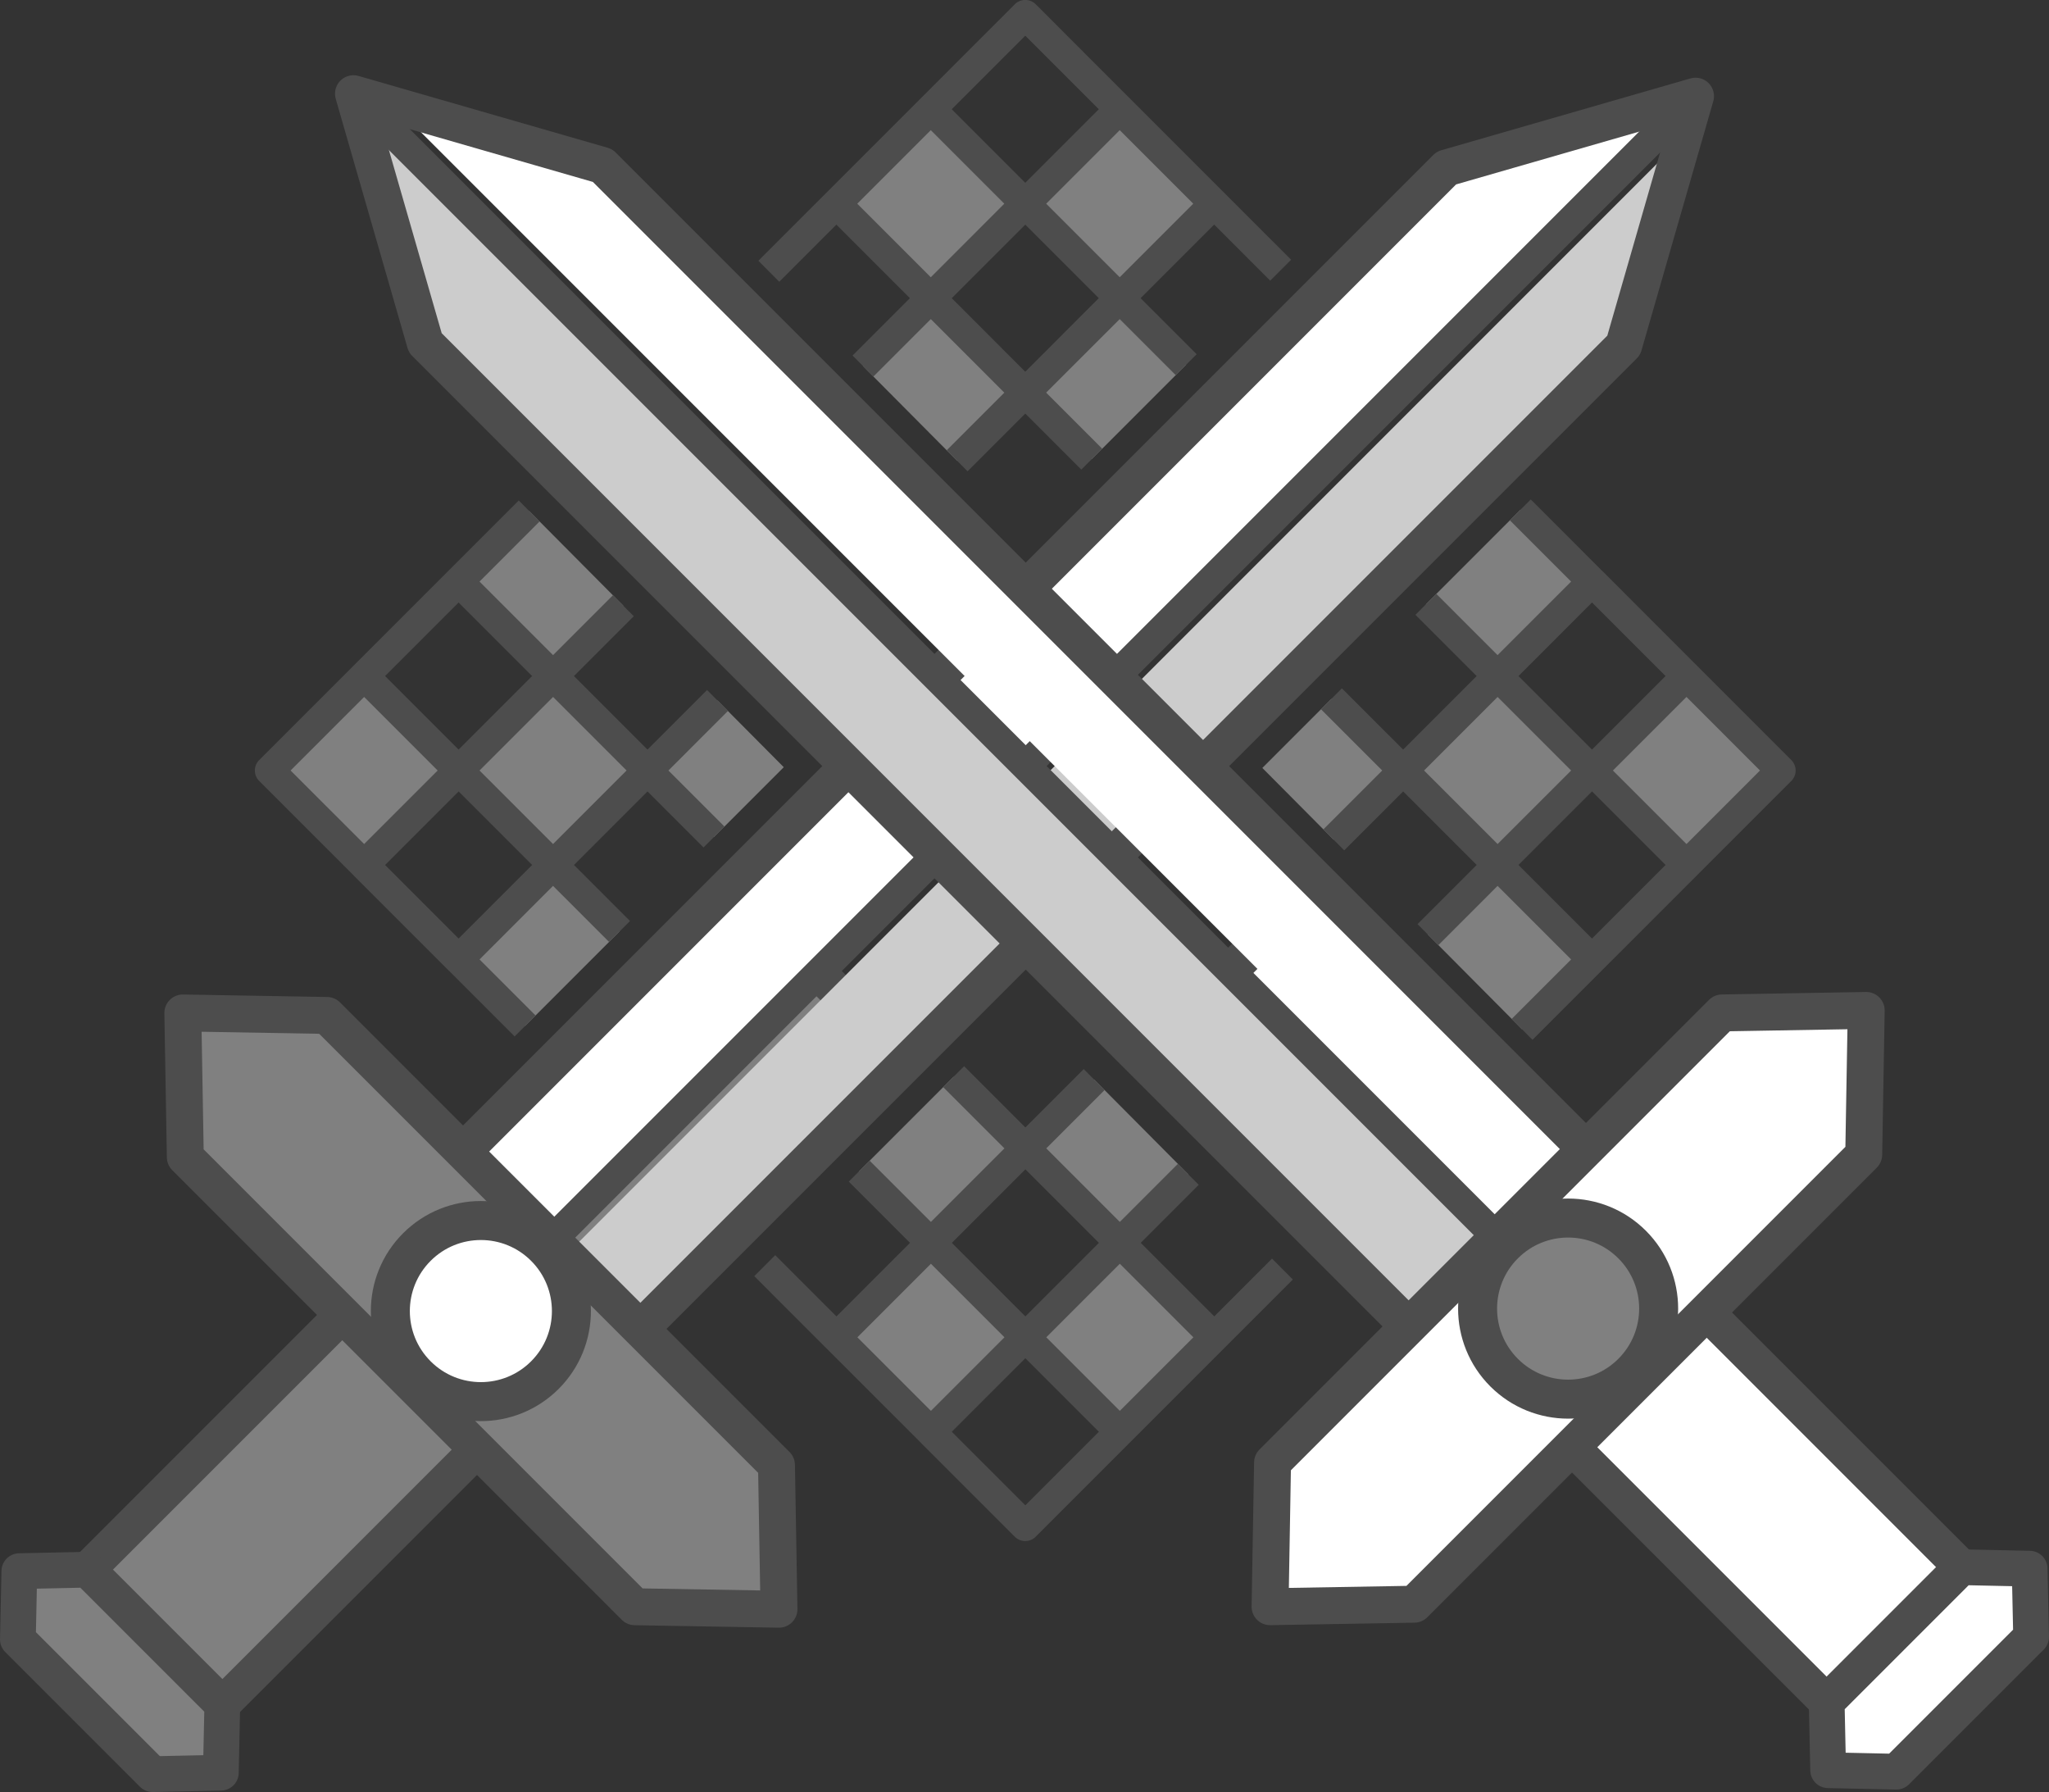 <?xml version="1.0" encoding="UTF-8" standalone="no"?>
<svg
   xmlns:dc="http://purl.org/dc/elements/1.1/"
   xmlns:cc="http://creativecommons.org/ns#"
   xmlns:rdf="http://www.w3.org/1999/02/22-rdf-syntax-ns#"
   xmlns:svg="http://www.w3.org/2000/svg"
   xmlns="http://www.w3.org/2000/svg"
   xmlns:sodipodi="http://sodipodi.sourceforge.net/DTD/sodipodi-0.dtd"
   xmlns:inkscape="http://www.inkscape.org/namespaces/inkscape"
   width="55.496mm"
   height="48.527mm"
   viewBox="0 0 55.496 48.527"
   version="1.1"
   id="svg8"
   sodipodi:docname="ochess2.svg"
   inkscape:version="1.0.1 (3bc2e813f5, 2020-09-07)"
   inkscape:export-filename="/home/loic/ochess.png"
   inkscape:export-xdpi="377"
   inkscape:export-ydpi="377">
  <rect x="0" y="0" width="55.496" height="48.527" fill="#333333" stroke="none"/>
  <defs
     id="defs2">
    <inkscape:path-effect
       effect="powerclip"
       id="path-effect1914"
       is_visible="true"
       lpeversion="1"
       inverse="true"
       flatten="false"
       hide_clip="false"
       message="Utilise la règle de remplissage « fill-rule: evenodd » de la boîte de dialogue &lt;b&gt;Fond et contour&lt;/b&gt; en l'absence de résultat de mise à plat après une conversion en chemin." />
    <inkscape:path-effect
       effect="powerclip"
       id="path-effect1882"
       is_visible="true"
       lpeversion="1"
       inverse="true"
       flatten="false"
       hide_clip="false"
       message="Utilise la règle de remplissage « fill-rule: evenodd » de la boîte de dialogue &lt;b&gt;Fond et contour&lt;/b&gt; en l'absence de résultat de mise à plat après une conversion en chemin." />
    <clipPath
       clipPathUnits="userSpaceOnUse"
       id="clipPath1878">
      <path
         id="path1880"
         style="display:none;fill:#cccccc;fill-opacity:1;stroke-width:4.175;stroke-linejoin:round;stop-color:#000000"
         d="M 148.75,8.74 104.6,52.895 63.719,11.762 39.803,36.838 80.105,77.389 34.244,123.254 59.395,147.092 104.523,101.959 153.959,151.699 177.875,126.623 129.018,77.465 173.9,32.578 Z" />
      <path
         id="lpe_path-effect1882"
         style="fill:#cccccc;fill-opacity:1;stroke-width:4.175;stroke-linejoin:round;stop-color:#000000"
         class="powerclip"
         d="M 21.046,-6.011 H 188.524 V 161.471 H 21.046 Z M 148.75,8.74 104.6,52.895 63.719,11.762 39.803,36.838 80.105,77.389 34.244,123.254 59.395,147.092 104.523,101.959 153.959,151.699 177.875,126.623 129.018,77.465 173.9,32.578 Z" />
    </clipPath>
    <clipPath
       clipPathUnits="userSpaceOnUse"
       id="clipPath1910">
      <path
         id="path1912"
         style="display:none;fill:#cccccc;fill-opacity:1;stroke-width:4.175;stroke-linejoin:round;stop-color:#000000"
         d="M 148.75,8.74 104.6,52.895 63.719,11.762 39.803,36.838 80.105,77.389 34.244,123.254 59.395,147.092 104.523,101.959 153.959,151.699 177.875,126.623 129.018,77.465 173.9,32.578 Z" />
      <path
         id="lpe_path-effect1914"
         style="fill:#cccccc;fill-opacity:1;stroke-width:4.175;stroke-linejoin:round;stop-color:#000000"
         class="powerclip"
         d="M 22.557,5.154 H 187.014 V 150.305 H 22.557 Z M 148.75,8.74 104.6,52.895 63.719,11.762 39.803,36.838 80.105,77.389 34.244,123.254 59.395,147.092 104.523,101.959 153.959,151.699 177.875,126.623 129.018,77.465 173.9,32.578 Z" />
    </clipPath>
  </defs>
  <sodipodi:namedview
     id="base"
     pagecolor="#ffffff"
     bordercolor="#666666"
     borderopacity="1.0"
     inkscape:pageopacity="0.0"
     inkscape:pageshadow="2"
     inkscape:zoom="2.8"
     inkscape:cx="99.735996"
     inkscape:cy="115.855"
     inkscape:document-units="mm"
     inkscape:current-layer="layer1"
     inkscape:document-rotation="0"
     showgrid="false"
     inkscape:window-width="1912"
     inkscape:window-height="1034"
     inkscape:window-x="0"
     inkscape:window-y="38"
     inkscape:window-maximized="1"
     inkscape:snap-global="false"
     fit-margin-top="0"
     fit-margin-left="0"
     fit-margin-right="0"
     fit-margin-bottom="0" />
  <g
     inkscape:label="Calque 1"
     inkscape:groupmode="layer"
     id="layer1"
     transform="translate(-72.368,-126.218)">
    <path
       id="rect892"
       style="fill:#808080;fill-opacity:1;stroke:none;stroke-width:2.318;stroke-linejoin:round;stroke-miterlimit:4;stroke-dasharray:none;stroke-opacity:1;paint-order:normal;stop-color:#000000"
       d="m 95.133,10.154 -9.654,9.654 9.654,9.654 9.652,-9.654 z m 9.652,9.654 9.654,9.654 9.652,-9.654 -9.652,-9.654 z m 9.654,9.654 -9.654,9.652 9.654,9.654 9.652,-9.654 z m 9.652,9.652 9.654,9.654 9.654,-9.654 -9.654,-9.652 z m 9.654,9.654 -9.652,9.654 9.652,9.652 9.654,-9.652 z m 9.654,9.654 9.652,9.652 9.654,-9.652 -9.654,-9.654 z m 9.652,9.652 -9.652,9.654 9.652,9.652 9.654,-9.652 z m 9.654,9.654 9.654,9.652 9.652,-9.652 -9.652,-9.654 z m -9.654,9.652 -9.652,9.654 9.652,9.654 9.654,-9.654 z m -9.652,9.654 -9.654,-9.654 -9.652,9.654 9.652,9.654 z m -9.654,9.654 -9.652,9.652 9.652,9.654 9.654,-9.654 z m 0,-19.309 9.654,-9.652 -9.654,-9.654 -9.652,9.654 z m -19.307,-38.613 -9.654,9.652 -9.652,-9.652 -9.654,9.654 9.654,9.652 9.652,-9.652 9.654,9.652 9.652,-9.654 z m 0,19.307 -9.654,9.654 9.654,9.652 9.652,-9.652 z m 0,19.307 -9.654,9.654 9.654,9.654 9.652,-9.654 z m 0,19.309 -9.654,9.652 9.654,9.654 9.652,-9.654 z m 0,19.307 -9.654,9.652 9.654,9.654 9.654,-9.654 z m -9.654,9.652 -9.652,-9.652 -9.654,9.652 9.654,9.654 z m -9.652,-9.652 9.652,-9.654 -9.652,-9.652 -9.654,9.652 z m -9.654,-9.654 -9.654,-9.652 -9.652,9.652 9.652,9.654 z m -9.654,-9.652 9.654,-9.654 -9.654,-9.654 -9.652,9.654 z m -9.652,-9.654 -9.654,-9.654 -9.652,9.654 9.652,9.654 z m -9.654,-9.654 9.654,-9.652 -9.654,-9.654 -9.652,9.654 z m -9.652,-9.652 -9.654,-9.654 -9.654,9.654 9.654,9.652 z m 9.652,-9.654 9.654,-9.652 -9.654,-9.654 -9.652,9.654 z m 9.654,-9.652 9.652,9.652 9.654,-9.652 -9.654,-9.654 z m 9.652,-9.654 9.654,-9.654 -9.654,-9.652 -9.652,9.652 z m 9.654,-9.654 9.654,9.654 9.652,-9.654 -9.652,-9.652 z m -9.654,28.961 -9.652,9.654 9.652,9.652 9.654,-9.652 z m 9.654,9.654 9.654,9.652 9.652,-9.652 -9.652,-9.654 z m 9.654,9.652 -9.654,9.654 9.654,9.654 9.652,-9.654 z"
       transform="matrix(0.265,0,0,0.265,72.368,126.485)"
       clip-path="url(#clipPath1910)"
       inkscape:path-effect="#path-effect1914"
       inkscape:original-d="m 95.132812,10.154297 -9.654296,9.654297 9.654296,9.654297 9.652348,-9.654297 z m 9.652348,9.654297 9.65429,9.654297 9.65235,-9.654297 -9.65235,-9.654297 z m 9.65429,9.654297 -9.65429,9.652343 9.65429,9.654297 9.65235,-9.654297 z m 9.65235,9.652343 9.65429,9.654297 9.6543,-9.654297 -9.6543,-9.652343 z m 9.65429,9.654297 -9.65234,9.654297 9.65234,9.652344 9.6543,-9.652344 z m 9.6543,9.654297 9.65234,9.652344 9.6543,-9.652344 -9.6543,-9.654297 z m 9.65234,9.652344 -9.65234,9.654297 9.65234,9.652343 9.6543,-9.652343 z m 9.6543,9.654297 9.6543,9.652343 9.65234,-9.652343 -9.65234,-9.654297 z m -9.6543,9.652343 -9.65234,9.654297 9.65234,9.654301 9.6543,-9.654301 z m -9.65234,9.654297 -9.6543,-9.654297 -9.65234,9.654297 9.65234,9.654301 z m -9.6543,9.654301 -9.65234,9.65234 9.65234,9.6543 9.6543,-9.6543 z m 0,-19.308598 9.6543,-9.652343 -9.6543,-9.654297 -9.65234,9.654297 z m -19.30664,-38.613281 -9.65429,9.652344 -9.652348,-9.652344 -9.654296,9.654297 9.654296,9.652344 9.652348,-9.652344 9.65429,9.652344 9.65235,-9.654297 z m 0,19.306641 -9.65429,9.654297 9.65429,9.652343 9.65235,-9.652343 z m 0,19.30664 -9.65429,9.654297 9.65429,9.654301 9.65235,-9.654301 z m 0,19.308598 -9.65429,9.65234 9.65429,9.6543 9.65235,-9.6543 z m 0,19.30664 -9.65429,9.65234 9.65429,9.6543 9.6543,-9.6543 z m -9.65429,9.65234 -9.652348,-9.65234 -9.654296,9.65234 9.654296,9.6543 z m -9.652348,-9.65234 9.652348,-9.6543 -9.652348,-9.65234 -9.654296,9.65234 z m -9.654296,-9.6543 -9.654297,-9.65234 -9.652344,9.65234 9.652344,9.6543 z m -9.654297,-9.65234 9.654297,-9.654301 -9.654297,-9.654297 -9.652344,9.654297 z m -9.652344,-9.654301 -9.654297,-9.654297 -9.652344,9.654297 9.652344,9.654301 z m -9.654297,-9.654297 9.654297,-9.652343 -9.654297,-9.654297 -9.652344,9.654297 z m -9.652344,-9.652343 -9.654296,-9.654297 -9.654297,9.654297 9.654297,9.652343 z m 9.652344,-9.654297 9.654297,-9.652344 -9.654297,-9.654297 -9.652344,9.654297 z m 9.654297,-9.652344 9.652344,9.652344 9.654297,-9.652344 -9.654297,-9.654297 z m 9.652344,-9.654297 9.654297,-9.654297 -9.654297,-9.652343 -9.652344,9.652343 z m 9.654297,-9.654297 9.654296,9.654297 9.652348,-9.654297 -9.652348,-9.652343 z m -9.654297,28.960938 -9.652344,9.654297 9.652344,9.652343 9.654297,-9.652343 z m 9.654297,9.654297 9.654296,9.652343 9.652348,-9.652343 -9.652348,-9.654297 z m 9.654296,9.652343 -9.654296,9.654297 9.654296,9.654301 9.652348,-9.654301 z" />
    <path
       id="path1703"
       style="color:#000000;font-style:normal;font-variant:normal;font-weight:normal;font-stretch:normal;font-size:medium;line-height:normal;font-family:sans-serif;font-variant-ligatures:normal;font-variant-position:normal;font-variant-caps:normal;font-variant-numeric:normal;font-variant-alternates:normal;font-variant-east-asian:normal;font-feature-settings:normal;font-variation-settings:normal;text-indent:0;text-align:start;text-decoration:none;text-decoration-line:none;text-decoration-style:solid;text-decoration-color:#000000;letter-spacing:normal;word-spacing:normal;text-transform:none;writing-mode:lr-tb;direction:ltr;text-orientation:mixed;dominant-baseline:auto;baseline-shift:baseline;text-anchor:start;white-space:normal;shape-padding:0;shape-margin:0;inline-size:0;clip-rule:nonzero;display:inline;overflow:visible;visibility:visible;opacity:1;isolation:auto;mix-blend-mode:normal;color-interpolation:sRGB;color-interpolation-filters:linearRGB;solid-color:#000000;solid-opacity:1;vector-effect:none;fill:#4d4d4d;fill-opacity:1;fill-rule:nonzero;stroke:none;stroke-width:3.024;stroke-linecap:butt;stroke-linejoin:round;stroke-miterlimit:4;stroke-dasharray:none;stroke-dashoffset:0;stroke-opacity:1;paint-order:normal;color-rendering:auto;image-rendering:auto;shape-rendering:auto;text-rendering:auto;enable-background:accumulate;stop-color:#000000;stop-opacity:1"
       d="m 104.732,-1.01 a 1.512,1.512 0 0 0 -1.016,0.441 L 94.064,9.086 h -0.002 a 1.512,1.512 0 0 0 -0.023,0.025 l -9.605,9.605 a 1.512,1.512 0 0 0 -0.023,0.023 1.512,1.512 0 0 0 -0.002,0 l -9.652,9.652 a 1.512,1.512 0 0 0 0,0.002 1.512,1.512 0 0 0 -0.023,0.023 l -9.605,9.605 a 1.512,1.512 0 0 0 -0.023,0.023 1.512,1.512 0 0 0 -0.002,0 l -9.652,9.654 h -0.002 a 1.512,1.512 0 0 0 -0.023,0.025 l -9.592,9.594 a 1.512,1.512 0 0 0 -0.035,0.033 v 0.002 l -9.654,9.652 a 1.512,1.512 0 0 0 -0.072,0.074 l -9.582,9.58 a 1.512,1.512 0 0 0 0,2.137 l 9.584,9.582 a 1.512,1.512 0 0 0 0.07,0.074 l 9.65,9.65 a 1.512,1.512 0 0 0 0.076,0.072 l 9.51,9.51 0.033,0.035 a 1.512,1.512 0 0 0 0.035,0.037 h 0.002 l 9.652,9.654 a 1.512,1.512 0 0 0 0.076,0.072 l 9.508,9.508 0.033,0.035 a 1.512,1.512 0 0 0 0.035,0.037 h 0.002 l 9.652,9.654 a 1.512,1.512 0 0 0 0.051,0.047 1.512,1.512 0 0 0 0.025,0.023 l 9.51,9.512 a 1.512,1.512 0 0 0 0.068,0.072 l 9.652,9.652 a 1.512,1.512 0 0 0 2.139,0 l 9.654,-9.654 9.654,-9.654 9.652,-9.652 9.654,-9.654 9.652,-9.652 0.002,-0.002 9.652,-9.652 9.654,-9.652 a 1.512,1.512 0 0 0 0,-0.002 l 0.023,-0.023 9.629,-9.629 a 1.512,1.512 0 0 0 0,-2.137 l -9.584,-9.584 a 1.512,1.512 0 0 0 -0.033,-0.035 l -0.033,-0.035 h -0.002 l -9.652,-9.654 a 1.512,1.512 0 0 0 -0.051,-0.047 1.512,1.512 0 0 0 -0.025,-0.023 l -9.51,-9.512 a 1.512,1.512 0 0 0 -0.068,-0.072 l -9.652,-9.652 a 1.512,1.512 0 0 0 -0.002,0 l -0.023,-0.023 -9.561,-9.559 a 1.512,1.512 0 0 0 -0.068,-0.072 l -9.654,-9.652 -0.025,-0.025 -9.604,-9.604 -0.023,-0.025 h -0.002 l -9.652,-9.654 a 1.512,1.512 0 0 0 -1.123,-0.441 z m 0.055,3.648 7.516,7.516 -7.516,7.516 -0.002,0.002 0.002,-0.002 -7.516,-7.516 z m -9.656,9.654 4.902,4.902 2.613,2.613 -3.756,3.758 -3.758,3.758 -7.516,-7.516 z m 19.311,0 7.514,7.514 -7.516,7.516 -7.514,-7.514 z m 9.652,9.652 7.516,7.516 -7.516,7.518 -7.518,-7.516 0.002,-0.002 z m -38.615,0.002 7.516,7.516 -3.756,3.758 -3.758,3.758 h -0.002 l -7.514,-7.518 z m 19.309,0 7.514,7.514 -7.516,7.518 -7.514,-7.516 z m -28.963,9.654 2.289,2.287 5.227,5.229 -7.516,7.516 -7.514,-7.518 z m 19.309,0 7.512,7.516 -7.514,7.514 -7.514,-7.514 z m 19.305,0 7.516,7.516 -7.514,7.516 -7.518,-7.518 z m 19.309,0 7.518,7.514 -7.518,7.518 -7.516,-7.516 v -0.002 z m -67.574,9.652 7.516,7.516 -7.516,7.518 -7.516,-7.518 z m 19.309,0 7.514,7.514 -7.516,7.516 -7.514,-7.514 z m 19.305,0 7.516,7.516 -7.514,7.514 -7.516,-7.516 z m 19.309,0 7.516,7.516 -7.516,7.518 -7.518,-7.518 z m 19.309,0 7.514,7.514 -7.516,7.516 -7.516,-7.514 z m -48.27,9.652 7.514,7.518 -7.514,7.514 -7.516,-7.516 z m 57.92,0 h 0.002 l 7.516,7.516 v 0.002 l -3.758,3.756 -3.758,3.758 h -0.002 l -7.514,-7.516 z m -96.537,0.002 7.518,7.518 -7.514,7.514 -7.516,-7.516 z m 19.309,0.002 7.516,7.512 -7.516,7.516 -7.516,-7.512 0.002,-0.002 z m 38.613,0 7.516,7.516 -3.754,3.754 -3.758,3.758 h -0.002 l -7.514,-7.516 z m 19.309,0 7.516,7.512 -7.516,7.516 -7.514,-7.514 z m -86.881,9.65 7.516,7.516 -7.516,7.516 -7.516,-7.516 z m 38.613,0 7.516,7.516 -7.516,7.516 -7.516,-7.516 z m 19.307,0 7.518,7.516 -7.516,7.516 -7.516,-7.516 z m 38.615,0 7.516,7.516 -7.516,7.516 -7.518,-7.516 z m 19.309,0 7.516,7.516 -7.516,7.516 -7.518,-7.516 z m -96.537,0.002 7.514,7.514 -7.514,7.514 -7.514,-7.514 z m 57.922,0 7.514,7.514 -7.514,7.514 -7.514,-7.514 z m 48.268,9.65 7.514,7.518 -7.514,7.514 -7.518,-7.514 z m -135.15,0.002 7.516,7.516 -2.613,2.613 -4.902,4.9 -7.518,-7.514 z m 19.309,0 7.514,7.514 -7.516,7.516 -7.514,-7.514 z m 19.305,0 7.516,7.516 -3.758,3.758 -3.758,3.756 -7.514,-7.514 3.756,-3.758 z m 19.309,0 3.758,3.758 3.756,3.758 -7.514,7.516 -7.516,-7.516 z m 19.309,0 7.512,7.516 -7.514,7.514 -7.514,-7.514 z m 19.305,0 7.516,7.516 -3.758,3.758 -3.758,3.756 -7.516,-7.514 z m 19.309,0 7.516,7.516 -7.518,7.514 -7.514,-7.514 z m -86.883,9.652 7.516,7.516 -7.516,7.516 -7.516,-7.516 z m 57.922,0 7.516,7.516 -7.516,7.516 -7.518,-7.516 z m 38.611,0 h 0.002 l 7.516,7.516 -7.518,7.516 -7.516,-7.516 z m -115.84,0.002 7.514,7.514 -7.516,7.516 -7.514,-7.514 z m 38.613,0 7.516,7.516 -7.514,7.514 -7.516,-7.516 z m 19.309,0 7.514,7.514 -7.516,7.516 -7.514,-7.514 z m 38.613,0 7.516,7.516 -7.514,7.514 -7.518,-7.516 z m -86.885,9.652 7.518,7.516 -7.516,7.516 -7.514,-7.516 z m 19.309,0 3.758,3.758 3.758,3.758 -7.516,7.518 -7.514,-7.518 3.756,-3.76 z m 38.613,0 7.518,7.516 -7.516,7.516 -0.002,0.002 0.002,-0.002 -7.516,-7.516 z m 19.309,0 7.518,7.516 -7.518,7.518 -7.514,-7.518 3.756,-3.76 z m 19.305,0 7.518,7.518 -7.514,7.514 -7.516,-7.516 z m -57.92,0.002 7.516,7.514 -7.514,7.514 -7.516,-7.514 z m 48.27,9.65 7.516,7.516 -7.516,7.516 -7.518,-7.514 0.002,-0.002 z m -77.229,0.002 7.516,7.516 -7.516,7.516 -7.516,-7.516 z m 19.309,0 7.514,7.514 -7.516,7.516 -7.514,-7.514 z m 19.305,0 7.516,7.516 -7.514,7.514 -7.516,-7.516 z m 19.309,0 7.516,7.516 -7.516,7.516 -7.518,-7.516 z m 9.652,9.652 7.516,7.516 -7.516,7.518 -7.514,-7.518 z m -57.922,0.002 3.758,3.756 3.758,3.758 -7.516,7.516 -7.514,-7.516 z m 19.309,0 7.514,7.514 -3.756,3.758 -3.758,3.758 -7.518,-7.516 z m 19.307,0 7.516,7.516 -7.514,7.514 -7.518,-7.516 2.504,-2.504 z m -28.961,9.652 7.516,7.516 -7.516,7.516 -7.516,-7.516 z m 19.309,0 7.516,7.516 -7.516,7.516 -7.516,-7.516 z m 19.305,0 7.516,7.516 -7.514,7.514 -7.518,-7.514 0.002,-0.002 z m -9.652,9.652 7.518,7.518 -7.518,7.516 -7.518,-7.518 z m -19.307,0.002 7.516,7.514 v 0.002 l -7.516,7.516 -7.516,-7.516 z m 9.652,9.652 7.516,7.516 -7.516,7.516 -7.518,-7.516 3.51,-3.51 z"
       transform="matrix(0.265,0,0,0.265,72.368,126.485)"
       clip-path="url(#clipPath1878)"
       inkscape:path-effect="#path-effect1882"
       inkscape:original-d="m 104.73242,-1.0097656 a 1.511959,1.511959 0 0 0 -1.01562,0.44140622 L 94.064453,9.0859375 h -0.002 a 1.511959,1.511959 0 0 0 -0.02344,0.025391 l -9.605468,9.6054685 a 1.511959,1.511959 0 0 0 -0.02344,0.02344 1.511959,1.511959 0 0 0 -0.002,0 l -9.652344,9.652344 a 1.511959,1.511959 0 0 0 0,0.002 1.511959,1.511959 0 0 0 -0.02344,0.02344 l -9.605469,9.605469 a 1.511959,1.511959 0 0 0 -0.02344,0.02344 1.511959,1.511959 0 0 0 -0.002,0 l -9.652343,9.654297 h -0.002 a 1.511959,1.511959 0 0 0 -0.02344,0.02539 l -9.591797,9.59375 a 1.511959,1.511959 0 0 0 -0.03516,0.0332 v 0.002 l -9.654297,9.652343 a 1.511959,1.511959 0 0 0 -0.07227,0.07422 l -9.582031,9.580078 a 1.5119562,1.5119562 0 0 0 0,2.136719 l 9.583985,9.582031 a 1.511959,1.511959 0 0 0 0.07031,0.07422 l 9.650391,9.650391 a 1.511959,1.511959 0 0 0 0.07617,0.07227 l 9.509765,9.509771 0.0332,0.0352 a 1.511959,1.511959 0 0 0 0.03516,0.0371 h 0.002 l 9.652343,9.65429 a 1.511959,1.511959 0 0 0 0.07617,0.0723 l 9.507813,9.50781 0.0332,0.0352 a 1.511959,1.511959 0 0 0 0.03516,0.0371 h 0.002 l 9.652344,9.65429 a 1.511959,1.511959 0 0 0 0.05078,0.0469 1.511959,1.511959 0 0 0 0.02539,0.0234 l 9.509766,9.51171 a 1.511959,1.511959 0 0 0 0.06836,0.0723 l 9.652339,9.65234 a 1.511959,1.511959 0 0 0 2.13868,0 l 9.65429,-9.65429 9.6543,-9.6543 9.65234,-9.65234 9.6543,-9.6543 9.65234,-9.65234 0.002,-0.002 9.65234,-9.652346 9.6543,-9.652344 a 1.511959,1.511959 0 0 0 0,-0.002 l 0.0234,-0.02344 9.62891,-9.628906 a 1.5119562,1.5119562 0 0 0 0,-2.136719 l -9.58398,-9.583984 a 1.511959,1.511959 0 0 0 -0.0332,-0.03516 l -0.0332,-0.03516 h -0.002 l -9.65235,-9.654296 a 1.511959,1.511959 0 0 0 -0.0508,-0.04687 1.511959,1.511959 0 0 0 -0.0254,-0.02344 l -9.50976,-9.511719 a 1.511959,1.511959 0 0 0 -0.0684,-0.07227 l -9.65235,-9.652344 a 1.511959,1.511959 0 0 0 -0.002,0 l -0.0234,-0.02344 -9.56054,-9.558594 a 1.511959,1.511959 0 0 0 -0.0684,-0.07227 l -9.6543,-9.652344 -0.0254,-0.02539 -9.60352,-9.6035155 -0.0234,-0.025391 h -0.002 l -9.65234,-9.65429688 a 1.511959,1.511959 0 0 0 -1.12305,-0.44140622 z m 0.0547,3.6484375 7.51562,7.5156251 -7.51562,7.515625 -0.002,0.002 0.002,-0.002 -7.515626,-7.515625 z m -9.656251,9.6542971 4.902341,4.902343 2.61328,2.613282 -3.755855,3.757812 -3.757813,3.757813 -7.515624,-7.515625 z m 19.310551,0 7.51367,7.513672 -7.51563,7.515625 -7.51367,-7.513672 z m 9.65234,9.652343 7.51563,7.515626 -7.51563,7.517578 -7.51758,-7.515625 0.002,-0.002 z m -38.615234,0.002 7.515625,7.515625 -3.75586,3.757812 -3.757812,3.757813 h -0.002 l -7.513672,-7.517578 z m 19.308594,0 7.51367,7.513672 -7.51562,7.517578 -7.513676,-7.515625 z m -28.962891,9.654296 2.289062,2.28711 5.226563,5.228516 -7.515625,7.515624 -7.513672,-7.517578 z m 19.308593,0 7.511718,7.515626 -7.513671,7.513671 -7.513671,-7.513671 z m 19.304688,0 7.51562,7.515626 -7.51367,7.515624 -7.51757,-7.517578 z m 19.30859,0 7.51758,7.513672 -7.51758,7.517578 -7.51562,-7.515624 v -0.002 z m -67.574215,9.652344 7.515625,7.515625 -7.515625,7.517578 -7.515625,-7.517578 z m 19.308594,0 7.513672,7.513672 -7.515625,7.515625 -7.513672,-7.513672 z m 19.304691,0 7.51562,7.515625 -7.51367,7.513672 -7.515626,-7.515625 z m 19.30859,0 7.51563,7.515625 -7.51563,7.517578 -7.51758,-7.517578 z m 19.30859,0 7.51368,7.513672 -7.51563,7.515625 -7.51562,-7.513672 z m -48.269528,9.652344 7.513668,7.517578 -7.513668,7.513672 -7.515624,-7.515625 z m 57.919918,0 h 0.002 l 7.51562,7.515625 v 0.002 l -3.75781,3.75586 -3.75781,3.757812 h -0.002 l -7.51367,-7.515625 z m -96.537105,0.002 7.517578,7.517578 -7.513672,7.513672 -7.515625,-7.515625 z m 19.308594,0.002 7.515625,7.511719 -7.515625,7.515625 -7.515625,-7.511719 0.002,-0.002 z m 38.613281,0 7.51562,7.515625 -3.7539,3.753907 -3.75781,3.757812 h -0.002 l -7.51367,-7.515625 z m 19.30859,0 7.51563,7.511719 -7.51563,7.515625 -7.51367,-7.513672 z m -86.880856,9.650391 7.515625,7.515625 -7.515625,7.515625 -7.515625,-7.515625 z m 38.613282,0 7.515625,7.515625 -7.515625,7.515625 -7.515625,-7.515625 z m 19.306644,0 7.51757,7.515625 -7.51562,7.515625 -7.515626,-7.515625 z m 38.61523,0 7.51563,7.515625 -7.51563,7.515625 -7.51758,-7.515625 z m 19.30859,0 7.51563,7.515625 -7.51563,7.515625 -7.51757,-7.515625 z m -96.537105,0.002 7.513672,7.513672 -7.513672,7.513672 -7.513672,-7.513672 z m 57.921875,0 7.51367,7.513672 -7.51367,7.513672 -7.51367,-7.513672 z m 48.26758,9.650391 7.51367,7.517578 -7.51367,7.513672 -7.51758,-7.513672 z m -135.150392,0.002 7.515624,7.515625 -2.613281,2.613281 -4.902343,4.900391 -7.517579,-7.513672 z m 19.308593,0 7.513672,7.513672 -7.515625,7.515625 -7.513672,-7.513672 z m 19.304688,0 7.515625,7.515625 -3.757813,3.757812 -3.757812,3.75586 -7.513672,-7.513672 3.755859,-3.757813 z m 19.308593,0 3.757813,3.757812 3.755855,3.757813 -7.513668,7.515625 -7.515624,-7.515625 z m 19.308598,0 7.51171,7.515625 -7.51367,7.513672 -7.51367,-7.513672 z m 19.30468,0 7.51563,7.515625 -3.75781,3.757812 -3.75782,3.75586 -7.51562,-7.513672 z m 19.3086,0 7.51562,7.515625 -7.51758,7.513672 -7.51367,-7.513672 z m -86.882815,9.652344 7.515625,7.515624 -7.515625,7.515626 -7.515625,-7.515626 z m 57.921875,0 7.51563,7.515624 -7.51563,7.515626 -7.51758,-7.515626 z m 38.61133,0 h 0.002 l 7.51563,7.515624 -7.51758,7.515626 -7.51563,-7.515626 z m -115.839846,0.002 7.513672,7.513671 -7.515625,7.515626 -7.513672,-7.513672 z m 38.613282,0 7.515625,7.515625 -7.513672,7.513672 -7.515625,-7.515626 z m 19.308594,0 7.51367,7.513671 -7.51562,7.515626 -7.513676,-7.513672 z m 38.61328,0 7.51563,7.515625 -7.51368,7.513672 -7.51757,-7.515626 z m -86.884765,9.652343 7.517578,7.515625 -7.515625,7.51562 -7.513672,-7.51562 z m 19.308594,0 3.757812,3.757813 3.757813,3.757812 -7.515625,7.51758 -7.513672,-7.51758 3.755859,-3.759765 z m 38.613281,0 7.51758,7.515625 -7.51563,7.51562 -0.002,0.002 0.002,-0.002 -7.51562,-7.51562 z m 19.30859,0 7.51758,7.515625 -7.51758,7.51758 -7.51367,-7.51758 3.75586,-3.759765 z m 19.30469,0 7.51758,7.517578 -7.51367,7.513667 -7.51563,-7.51562 z m -57.919921,0.002 7.515621,7.513671 -7.513668,7.513674 -7.515624,-7.513674 z m 48.269531,9.65039 7.51563,7.515625 -7.51563,7.51563 -7.51758,-7.51367 0.002,-0.002 z m -77.228515,0.002 7.515625,7.515625 -7.515625,7.51562 -7.515625,-7.51562 z m 19.308594,0 7.513672,7.513665 -7.515625,7.51563 -7.513672,-7.51367 z m 19.304691,0 7.51562,7.515625 -7.51367,7.51367 -7.515626,-7.51563 z m 19.30859,0 7.51563,7.515625 -7.51563,7.51562 -7.51758,-7.51562 z m 9.65234,9.652335 7.51563,7.51563 -7.51563,7.51758 -7.51367,-7.51758 z m -57.921871,0.002 3.757812,3.75586 3.757813,3.75781 -7.515625,7.51563 -7.513672,-7.51563 z m 19.308593,0 7.513668,7.51367 -3.755855,3.75781 -3.757813,3.75782 -7.517578,-7.51563 z m 19.306638,0 7.51563,7.51562 -7.51367,7.51368 -7.51758,-7.51563 2.5039,-2.50391 z m -28.960934,9.65234 7.515625,7.51563 -7.515625,7.51562 -7.515625,-7.51562 z m 19.308594,0 7.51562,7.51563 -7.51562,7.51562 -7.515626,-7.51562 z m 19.30469,0 7.51562,7.51563 -7.51367,7.51367 -7.51758,-7.51367 0.002,-0.002 z m -9.65235,9.65235 7.51758,7.51757 -7.51758,7.51563 -7.51757,-7.51758 z m -19.306638,0.002 7.515628,7.51367 v 0.002 l -7.515628,7.51563 -7.515624,-7.51563 z m 9.652348,9.65234 7.51562,7.51563 -7.51562,7.51562 -7.517582,-7.51562 3.509762,-3.50977 z" />
    <g
       id="g1759"
       transform="rotate(45,102.973,151.44)">
      <path
         id="path843"
         style="opacity:1;fill:#808080;fill-opacity:1;stroke:#4d4d4d;stroke-width:0.968;stroke-linejoin:round;stroke-miterlimit:4;stroke-dasharray:none;paint-order:fill markers stroke;stop-color:#000000"
         d="m 95.231,158.202 v 25.423 h 5.16 v -25.423 z"
         sodipodi:nodetypes="ccccc" />
      <path
         style="opacity:1;fill:#ffffff;fill-opacity:1;stroke:none;stroke-width:3.78;stroke-linejoin:round;stroke-miterlimit:4;stroke-dasharray:none;paint-order:fill markers stroke;stop-color:#000000"
         d="M 368.164,473.734 356.846,494.221 v 143.225 h 11.318 z"
         id="path888"
         transform="scale(0.265)" />
      <path
         style="opacity:1;fill:#cccccc;fill-opacity:1;stroke:none;stroke-width:3.78;stroke-linejoin:round;stroke-miterlimit:4;stroke-dasharray:none;paint-order:fill markers stroke;stop-color:#000000"
         d="m 371.191,473.727 v 163.719 h 11.322 V 494.221 Z"
         id="path880"
         transform="scale(0.265)" />
      <path
         id="rect833"
         style="opacity:1;fill:none;fill-opacity:1;stroke:#4d4d4d;stroke-width:1;stroke-linejoin:round;stroke-miterlimit:4;stroke-dasharray:none;paint-order:fill markers stroke;stop-color:#000000"
         d="m 97.811,124.616 -3.396,6.146 v 37.895 h 6.792 v -37.895 z" />
      <path
         id="rect835"
         style="opacity:1;fill:#808080;fill-opacity:1;stroke:#4d4d4d;stroke-width:1;stroke-linejoin:round;stroke-miterlimit:4;stroke-dasharray:none;paint-order:fill markers stroke;stop-color:#000000"
         d="m 89.203,168.428 h 17.218 l 2.808,2.713 -2.808,2.713 H 89.203 l -2.808,-2.713 z"
         sodipodi:nodetypes="ccccccc" />
      <path
         style="color:#000000;font-style:normal;font-variant:normal;font-weight:normal;font-stretch:normal;font-size:medium;line-height:normal;font-family:sans-serif;font-variant-ligatures:normal;font-variant-position:normal;font-variant-caps:normal;font-variant-numeric:normal;font-variant-alternates:normal;font-variant-east-asian:normal;font-feature-settings:normal;font-variation-settings:normal;text-indent:0;text-align:start;text-decoration:none;text-decoration-line:none;text-decoration-style:solid;text-decoration-color:#000000;letter-spacing:normal;word-spacing:normal;text-transform:none;writing-mode:lr-tb;direction:ltr;text-orientation:mixed;dominant-baseline:auto;baseline-shift:baseline;text-anchor:start;white-space:normal;shape-padding:0;shape-margin:0;inline-size:0;clip-rule:nonzero;display:inline;overflow:visible;visibility:visible;opacity:1;isolation:auto;mix-blend-mode:normal;color-interpolation:sRGB;color-interpolation-filters:linearRGB;solid-color:#000000;solid-opacity:1;vector-effect:none;fill:#4d4d4d;fill-opacity:1;fill-rule:nonzero;stroke:none;stroke-width:0.8;stroke-linecap:butt;stroke-linejoin:miter;stroke-miterlimit:4;stroke-dasharray:none;stroke-dashoffset:0;stroke-opacity:1;color-rendering:auto;image-rendering:auto;shape-rendering:auto;text-rendering:auto;enable-background:accumulate;stop-color:#000000;stop-opacity:1"
         d="m 97.41,125.34 v 43.559 h 0.801 v -43.559 z"
         id="path876" />
      <path
         id="path870"
         style="opacity:1;fill:#808080;fill-opacity:1;stroke:#4d4d4d;stroke-width:0.968;stroke-linejoin:round;stroke-miterlimit:4;stroke-dasharray:none;paint-order:fill markers stroke;stop-color:#000000"
         d="m 95.231,183.625 h 5.16 l 1.279,1.335 -1.279,1.335 h -5.16 l -1.279,-1.335 z"
         sodipodi:nodetypes="ccccccc" />
      <circle
         style="opacity:1;fill:#ffffff;fill-opacity:1;stroke:#4d4d4d;stroke-width:1.056;stroke-linejoin:round;stroke-miterlimit:4;stroke-dasharray:none;stroke-opacity:1;paint-order:fill markers stroke;stop-color:#000000"
         id="path872"
         cx="97.811"
         cy="171.141"
         r="2.452" />
    </g>
    <g
       id="g1777"
       transform="rotate(-45,94.873,145.842)">
      <path
         id="path1761"
         style="opacity:1;fill:#ffffff;fill-opacity:1;stroke:#4d4d4d;stroke-width:0.968;stroke-linejoin:round;stroke-miterlimit:4;stroke-dasharray:none;paint-order:fill markers stroke;stop-color:#000000"
         d="m 95.231,158.202 v 25.423 h 5.16 v -25.423 z"
         sodipodi:nodetypes="ccccc" />
      <path
         style="opacity:1;fill:#cccccc;fill-opacity:1;stroke:none;stroke-width:3.78;stroke-linejoin:round;stroke-miterlimit:4;stroke-dasharray:none;paint-order:fill markers stroke;stop-color:#000000"
         d="M 368.164,473.734 356.846,494.221 v 143.225 h 11.318 z"
         transform="scale(0.265)"
         id="path1763" />
      <path
         style="opacity:1;fill:#ffffff;fill-opacity:1;stroke:none;stroke-width:3.78;stroke-linejoin:round;stroke-miterlimit:4;stroke-dasharray:none;paint-order:fill markers stroke;stop-color:#000000"
         d="m 371.191,473.727 v 163.719 h 11.322 V 494.221 Z"
         transform="scale(0.265)"
         id="path1765" />
      <path
         id="path1767"
         style="opacity:1;fill:none;fill-opacity:1;stroke:#4d4d4d;stroke-width:1;stroke-linejoin:round;stroke-miterlimit:4;stroke-dasharray:none;paint-order:fill markers stroke;stop-color:#000000"
         d="m 97.811,124.616 -3.396,6.146 v 37.895 h 6.792 v -37.895 z" />
      <path
         id="path1769"
         style="opacity:1;fill:#ffffff;fill-opacity:1;stroke:#4d4d4d;stroke-width:1;stroke-linejoin:round;stroke-miterlimit:4;stroke-dasharray:none;paint-order:fill markers stroke;stop-color:#000000"
         d="m 89.203,168.428 h 17.218 l 2.808,2.713 -2.808,2.713 H 89.203 l -2.808,-2.713 z"
         sodipodi:nodetypes="ccccccc" />
      <path
         style="color:#000000;font-style:normal;font-variant:normal;font-weight:normal;font-stretch:normal;font-size:medium;line-height:normal;font-family:sans-serif;font-variant-ligatures:normal;font-variant-position:normal;font-variant-caps:normal;font-variant-numeric:normal;font-variant-alternates:normal;font-variant-east-asian:normal;font-feature-settings:normal;font-variation-settings:normal;text-indent:0;text-align:start;text-decoration:none;text-decoration-line:none;text-decoration-style:solid;text-decoration-color:#000000;letter-spacing:normal;word-spacing:normal;text-transform:none;writing-mode:lr-tb;direction:ltr;text-orientation:mixed;dominant-baseline:auto;baseline-shift:baseline;text-anchor:start;white-space:normal;shape-padding:0;shape-margin:0;inline-size:0;clip-rule:nonzero;display:inline;overflow:visible;visibility:visible;opacity:1;isolation:auto;mix-blend-mode:normal;color-interpolation:sRGB;color-interpolation-filters:linearRGB;solid-color:#000000;solid-opacity:1;vector-effect:none;fill:#4d4d4d;fill-opacity:1;fill-rule:nonzero;stroke:none;stroke-width:0.8;stroke-linecap:butt;stroke-linejoin:miter;stroke-miterlimit:4;stroke-dasharray:none;stroke-dashoffset:0;stroke-opacity:1;color-rendering:auto;image-rendering:auto;shape-rendering:auto;text-rendering:auto;enable-background:accumulate;stop-color:#000000;stop-opacity:1"
         d="m 97.41,125.34 v 43.559 h 0.801 v -43.559 z"
         id="path1771" />
      <path
         id="path1773"
         style="opacity:1;fill:#ffffff;fill-opacity:1;stroke:#4d4d4d;stroke-width:0.968;stroke-linejoin:round;stroke-miterlimit:4;stroke-dasharray:none;paint-order:fill markers stroke;stop-color:#000000"
         d="m 95.231,183.625 h 5.16 l 1.279,1.335 -1.279,1.335 h -5.16 l -1.279,-1.335 z"
         sodipodi:nodetypes="ccccccc" />
      <circle
         style="opacity:1;fill:#808080;fill-opacity:1;stroke:#4d4d4d;stroke-width:1.056;stroke-linejoin:round;stroke-miterlimit:4;stroke-dasharray:none;stroke-opacity:1;paint-order:fill markers stroke;stop-color:#000000"
         id="circle1775"
         cx="97.811"
         cy="171.141"
         r="2.452" />
    </g>
  </g>
</svg>
